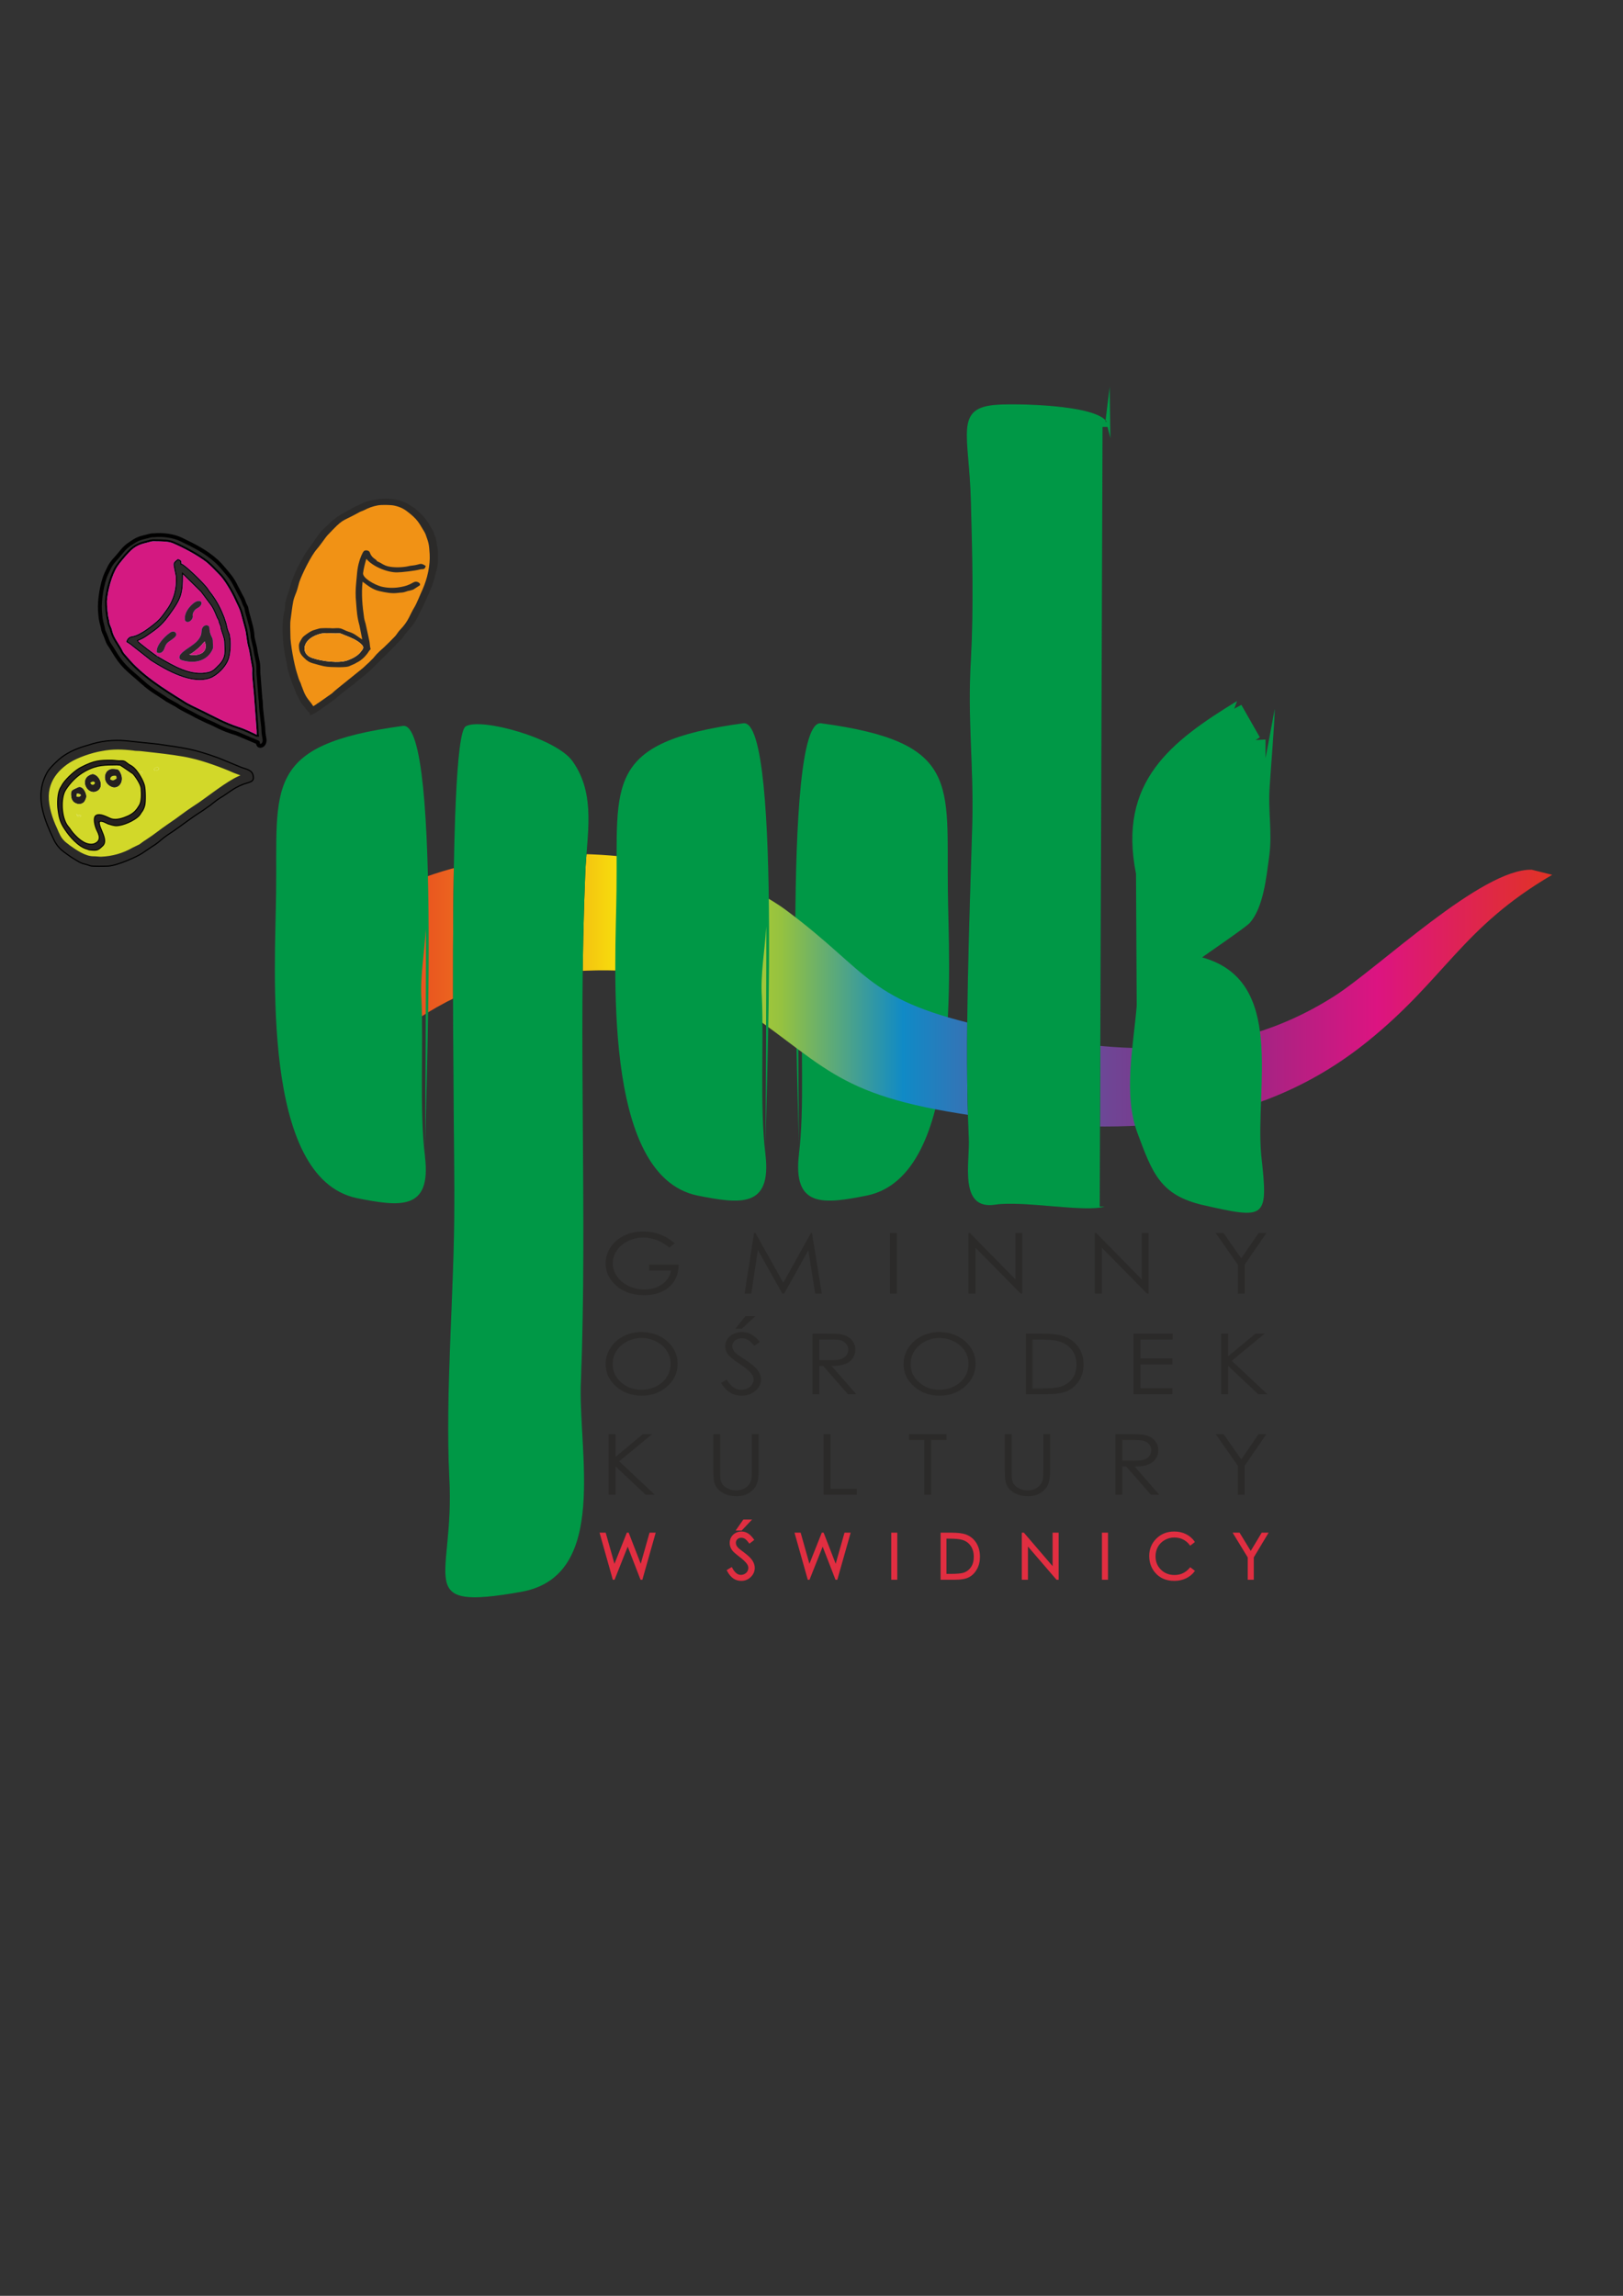 <?xml version="1.0" encoding="UTF-8"?>
<!DOCTYPE svg PUBLIC "-//W3C//DTD SVG 1.1//EN" "http://www.w3.org/Graphics/SVG/1.1/DTD/svg11.dtd">
<!-- Creator: CorelDRAW SE -->
<svg xmlns="http://www.w3.org/2000/svg" xml:space="preserve" width="210mm" height="297mm" version="1.1" style="shape-rendering:geometricPrecision; text-rendering:geometricPrecision; image-rendering:optimizeQuality; fill-rule:evenodd; clip-rule:evenodd"
viewBox="0 0 21000 29700"
 xmlns:xlink="http://www.w3.org/1999/xlink">
 <rect x="0" y="0" width="21000" height="29700" fill="#333333" stroke="none"/>
 <defs>
  <style type="text/css">
   <![CDATA[
    .str4 {stroke:#2B2A29;stroke-width:50;stroke-miterlimit:22.926}
    .str0 {stroke:black;stroke-width:50;stroke-miterlimit:22.926}
    .str1 {stroke:black;stroke-width:25;stroke-miterlimit:22.926}
    .str3 {stroke:#2B2A29;stroke-width:20;stroke-miterlimit:22.926}
    .str5 {stroke:#2B2A29;stroke-width:20;stroke-miterlimit:22.926}
    .str2 {stroke:#E12E41;stroke-width:20;stroke-miterlimit:22.926}
    .fil2 {fill:none}
    .fil11 {fill:#2B2A29}
    .fil13 {fill:#2B2A29}
    .fil6 {fill:#2B2A29}
    .fil16 {fill:#F19215}
    .fil10 {fill:#D2D829}
    .fil5 {fill:#D2D829}
    .fil14 {fill:#00A0E3}
    .fil7 {fill:#009846}
    .fil0 {fill:#009846}
    .fil4 {fill:#25201F}
    .fil15 {fill:#D41981}
    .fil12 {fill:#FEFEFE}
    .fil3 {fill:white}
    .fil8 {fill:#2B2A29;fill-rule:nonzero}
    .fil9 {fill:#E12E41;fill-rule:nonzero}
    .fil1 {fill:url(#id0)}
   ]]>
  </style>
  <linearGradient id="id0" gradientUnits="userSpaceOnUse" x1="3994.57" y1="12809.57" x2="20083.83" y2="12809.57">
   <stop offset="0" style="stop-opacity:1; stop-color:#E31E24"/>
   <stop offset="0.129" style="stop-opacity:1; stop-color:#EC6B1E"/>
   <stop offset="0.259" style="stop-opacity:1; stop-color:#F8E80B"/>
   <stop offset="0.38" style="stop-opacity:1; stop-color:#95C240"/>
   <stop offset="0.478" style="stop-opacity:1; stop-color:#108AC6"/>
   <stop offset="0.58" style="stop-opacity:1; stop-color:#595DA5"/>
   <stop offset="0.71" style="stop-opacity:1; stop-color:#852D84"/>
   <stop offset="0.859" style="stop-opacity:1; stop-color:#DC1481"/>
   <stop offset="1" style="stop-opacity:1; stop-color:#E13324"/>
  </linearGradient>
 </defs>
 <g id="Warstwa_x0020_1">
  <path class="fil0" d="M10383.71 12892.62c18.42,-290.26 -36.83,-587.1 -55.25,-883.96 -9.21,-336.42 9.21,3265.32 9.21,2922.3 9.21,-329.83 -230.22,-5640.09 285.46,-5574.13 1814.13,244.07 1622.86,783.32 1641.28,2162.01 9.21,963.1 200.48,3682.58 -1042.7,3946.45 -561.74,112.14 -966.93,164.92 -884.04,-534.33 73.67,-606.88 18.42,-1385.29 46.04,-2038.34z"/>
  <g id="_762892144">
   <path class="fil1" d="M3994.57 12127.41c455.39,-109.26 935.14,-797.73 2505.12,-1024.47 1095.18,-158.17 2764.5,-5.43 3678.43,676.54 1100.77,821.41 1028.52,1166.89 2621.95,1514.66 1568.71,342.4 3060.25,489.04 4466.71,-408.6 576.91,-368.22 1903.34,-1650.06 2551.66,-1634.32l265.39 65.98c-1168.01,683.53 -1381.02,1340.46 -2383.57,2151.31 -1507.12,1218.91 -3265.33,1231.99 -5102.95,964.55 -1867.37,-271.77 -1893.36,-667.21 -3206.09,-1530.19 -835.64,-549.34 -2759.05,-391.86 -3607.82,55.51 -760.57,400.88 -525.22,492.2 -1542.08,842.04l-246.75 -1673.01z"/>
  </g>
  <path class="fil2" d="M4117.95 12963.91c762.8,-112.55 1245.26,-1472.31 4414.41,-1080.08 2313.01,286.28 1239.68,2154.02 6539.76,2154.02 2658.67,0 3712.01,-2720.65 5011.71,-2720.65"/>
  <path class="fil3" d="M1291.89 10633.65c-13.57,71.34 127.15,233.5 40.47,313.57 -57.52,54.58 -71.23,65.23 -161.95,55.1 -38.17,-2.87 -26.21,-9.33 -54.17,-14.48 -109.13,-32.58 -224.72,-166.19 -282.25,-255.83 -55.91,-82.41 -74.73,-142.73 -88.72,-253.47 -12.63,-80.68 -8.34,-229.65 35.74,-296.41 9.54,-17.31 15.59,-26.25 25.13,-43.56 45.83,-70.95 167.72,-185.44 247.96,-222.32 158.85,-80.98 229.41,-89.13 393.25,-87.73 43.28,1.73 88.17,10.69 122.17,6.9 53.49,-0.55 60.88,20.58 98.78,46.28 37.1,22.08 51.48,26.47 86.7,64.15 39.38,44.35 101.07,140.65 119.76,212.39 14.65,53.66 16.14,216.52 4.58,260.85 -9.81,40.14 -24.59,70.01 -47.84,97.96 -11.29,21.5 -19.89,31.01 -32.79,45.27 -59.27,58.77 -200.12,124.35 -293.53,126.21 -34.81,0.18 -81.31,-16.01 -110.07,-24.78 -23.66,-9.9 -76.75,-43.6 -103.22,-30.1zm1849.31 -602.35l-114.11 -42.86c-152,-68.56 -393.8,-155.04 -548.76,-188.78 -119.35,-30.3 -339.77,-57.04 -463.55,-71.17l-192.46 -21.58c-33.06,-4.01 -67.07,-0.22 -100.94,-7.84 -134.8,-15.47 -262.08,-21.23 -408.44,7.62 -129.29,21.26 -313.41,85.11 -414.35,149.37 -56.44,35.37 -103.61,76.26 -140.57,114.86 -84.27,90.91 -133.05,196.68 -137.07,322.82 -3.36,141.17 48.26,300.45 108.75,427.38 28.09,65.84 47.85,118.36 99.06,167.66 20.97,21.89 42.07,32.36 65.59,53.68 85.88,60.54 207.12,147.35 319.21,145.12 34.8,-0.18 60.21,5.54 95.02,5.37 146.09,-6.03 284.92,-44.59 413.14,-118.74 29.03,-14.07 58.06,-28.14 87.09,-42.2 32.52,-22.44 47.97,-37.27 78.75,-55.53 133.46,-86.7 170.41,-125.31 303.06,-215.62 105.23,-69.03 200.39,-147.18 305.62,-216.2 56.44,-35.37 102.68,-68.45 155.76,-106.86 131.84,-93.94 358.03,-269.65 489.2,-306.5z"/>
  <path class="fil4 str0" d="M3141.2 10031.3c-131.17,36.85 -357.36,212.56 -489.2,306.5 -53.08,38.41 -99.32,71.49 -155.76,106.86 -105.23,69.02 -200.39,147.17 -305.62,216.2 -132.65,90.31 -169.6,128.92 -303.06,215.62 -30.78,18.26 -46.23,33.09 -78.75,55.53 -29.03,14.06 -58.06,28.13 -87.09,42.2 -128.22,74.15 -267.05,112.71 -413.14,118.74 -34.81,0.17 -60.22,-5.55 -95.02,-5.37 -112.09,2.23 -233.33,-84.58 -319.21,-145.12 -23.52,-21.32 -44.62,-31.79 -65.59,-53.68 -51.21,-49.3 -70.97,-101.82 -99.06,-167.66 -60.49,-126.93 -112.11,-286.21 -108.75,-427.38 4.02,-126.14 52.8,-231.91 137.07,-322.82 36.96,-38.6 84.13,-79.49 140.57,-114.86 100.94,-64.26 285.06,-128.11 414.35,-149.37 146.36,-28.85 273.64,-23.09 408.44,-7.62 33.87,7.62 67.88,3.83 100.94,7.84l192.46 21.58c123.78,14.13 344.2,40.87 463.55,71.17 154.96,33.74 396.76,120.22 548.76,188.78l114.11 42.86zm-2000.02 -373.58c-40.05,12.73 -80.91,21.85 -117.6,37.63 -98.92,37.25 -194.61,88.96 -271.89,163.13 -44.61,40.31 -101.33,98.51 -126.46,142.07 -17.33,30.43 -24.32,47.17 -40.05,84.84 -97.29,260.81 9.98,525.32 125.17,765.29 57.13,123.88 134.81,159.69 221.5,223.84 9.28,5.52 15.19,8 21.91,14.09 36.29,18.47 60.62,43.41 124.86,67.03 14.38,4.38 33.87,7.62 48.25,12 16.94,3.82 32.12,11.81 46.5,16.2 31.32,8.19 180.77,5.21 223.24,3.32 66.26,-3.39 172.84,-42.35 236.81,-68.01 215.84,-89.9 194.74,-100.37 370.94,-211.79 48.78,-33.66 87.49,-76.45 157.64,-122.47 100.93,-64.26 233.71,-166 338.14,-238.63 55.64,-38.98 112.89,-70.73 167.73,-113.33 28.22,-17.68 58.19,-39.55 80.5,-59.71 29.97,-21.86 52.28,-42.02 83.05,-60.27 141.93,-84.8 196.22,-153.84 377.66,-205.71 52.82,-15.58 60.61,-28.7 45.96,-82.36 -15.46,-57.28 -105.37,-63.78 -165.32,-92.16l-268.67 -110.85c-329.69,-120 -444.2,-128.61 -782.35,-178.41l-417.18 -43.56c-158.59,-13.96 -320.95,3.29 -480.34,57.82z"/>
  <g>
   <path class="fil3" d="M982.22 10471.22c0,0 0,0 0,0l0 0zm17.73 -281.01c57.25,-31.75 98.11,31.24 112.76,84.9 10.62,35.59 -1.47,53.47 -11.95,78.58 -19.22,46.03 -76.21,54.95 -105.77,42.57 -37.23,-10.67 -64.92,-38.65 -72.05,-82.6 -13.31,-95.71 9.54,-89.42 77.01,-123.45zm402.52 -226.43c29.97,-21.87 63.03,-17.86 96.09,-13.85 34.81,-0.18 48.12,23.42 63.04,54.25 52.15,113.61 -31.31,208.14 -113.29,177.09 -117.47,-45.91 -107.4,-180.99 -45.84,-217.49zm-235.87 60.21c22.17,-8.74 31.58,-14.64 55.23,-4.73 79.44,31.61 127.83,176.43 24.61,218.43 -117.73,49.04 -221.5,-151.73 -79.84,-213.7zm653.32 176.84c-3.63,-52.32 -71.24,-151.1 -103.09,-185.74l-117.07 -80.15c-55.64,-33.13 -33.6,-30.45 -63.3,-31.42 -8.47,-1.9 -16.13,-0.2 -24.6,-2.1 -149.45,2.98 -247.83,-5.43 -403.33,78.6 -105.09,57.6 -188.42,140.71 -252.39,238.48 -70.02,106.7 -55.22,365.28 29.32,467.87 20.97,21.89 39.25,55.76 61.03,81.26 57.79,66.81 146.77,153.23 241.92,147.18 39.92,-1.31 76.74,-28.51 84.67,-53.05 13.98,-33.48 -3.36,-75.15 -22.45,-112.64 -28.22,-54.43 -61.56,-179.83 -8.61,-206.82 59.81,-32.32 156.71,29.56 197.3,43.27 66.8,23.05 153.76,-7.73 219.48,-37.58 72.57,-35.16 106.17,-76.82 139.09,-133.5 29.43,-48.32 27.14,-142.69 22.03,-213.66z"/>
  </g>
  <path class="fil4 str1" d="M1819.92 10200.83c5.11,70.97 7.4,165.34 -22.03,213.66 -32.92,56.68 -66.52,98.34 -139.09,133.5 -65.72,29.85 -152.68,60.63 -219.48,37.58 -40.59,-13.71 -137.49,-75.59 -197.3,-43.27 -52.95,26.99 -19.61,152.39 8.61,206.82 19.09,37.49 36.43,79.16 22.45,112.64 -7.93,24.54 -44.75,51.74 -84.67,53.05 -95.15,6.05 -184.13,-80.37 -241.92,-147.18 -21.78,-25.5 -40.06,-59.37 -61.03,-81.26 -84.54,-102.59 -99.34,-361.17 -29.32,-467.87 63.97,-97.77 147.3,-180.88 252.39,-238.48 155.5,-84.03 253.88,-75.62 403.33,-78.6 8.47,1.9 16.13,0.2 24.6,2.1 29.7,0.97 7.66,-1.71 63.3,31.42l117.07 80.15c31.85,34.64 99.46,133.42 103.09,185.74zm-528.03 432.82c26.47,-13.5 79.56,20.2 103.22,30.1 28.76,8.77 75.26,24.96 110.07,24.78 93.41,-1.86 234.26,-67.44 293.53,-126.21 12.9,-14.26 21.5,-23.77 32.79,-45.27 23.25,-27.95 38.03,-57.82 47.84,-97.96 11.56,-44.33 10.07,-207.19 -4.58,-260.85 -18.69,-71.74 -80.38,-168.04 -119.76,-212.39 -35.22,-37.68 -49.6,-42.07 -86.7,-64.15 -37.9,-25.7 -45.29,-46.83 -98.78,-46.28 -34,3.79 -78.89,-5.17 -122.17,-6.9 -163.84,-1.4 -234.4,6.75 -393.25,87.73 -80.24,36.88 -202.13,151.37 -247.96,222.32 -9.54,17.31 -15.59,26.25 -25.13,43.56 -44.08,66.76 -48.37,215.73 -35.74,296.41 13.99,110.74 32.81,171.06 88.72,253.47 57.53,89.64 173.12,223.25 282.25,255.83 27.96,5.15 16,11.61 54.17,14.48 90.72,10.13 104.43,-0.52 161.95,-55.1 86.68,-80.07 -54.04,-242.23 -40.47,-313.57z"/>
  <path class="fil4" d="M1426.53 10083.65c-3.63,-52.32 58.33,-50.96 75.26,-47.15 5.78,13.89 7.39,21.12 5.51,36.72 -40.18,24.15 -44.48,28.9 -80.77,10.43zm-24.06 -119.87c-61.56,36.5 -71.63,171.58 45.84,217.49 81.98,31.05 165.44,-63.48 113.29,-177.09 -14.92,-30.83 -28.23,-54.43 -63.04,-54.25 -33.06,-4.01 -66.12,-8.02 -96.09,13.85z"/>
  <path class="fil4" d="M1167.95 10126.16c21.36,-12.36 39.37,-27.76 61.15,-2.25 -5.51,35.38 -47.18,40.88 -61.15,2.25zm-1.35 -102.17c-141.66,61.97 -37.89,262.74 79.84,213.7 103.22,-42 54.83,-186.82 -24.61,-218.43 -23.65,-9.91 -33.06,-4.01 -55.23,4.73z"/>
  <path class="fil4" d="M995.65 10267.07c16.13,0.2 19.49,3.25 30.51,4.58 17.74,7.43 10.21,-2.28 20.16,18.28 -18.95,23.2 -38.44,19.96 -56.18,12.53 -0.67,-15.03 0.27,-22.83 5.51,-35.39zm4.3 -76.86c-67.47,34.03 -90.32,27.74 -77.01,123.45 7.13,43.95 34.82,71.93 72.05,82.6 29.56,12.38 86.55,3.46 105.77,-42.57 10.48,-25.11 22.57,-42.99 11.95,-78.58 -14.65,-53.66 -55.51,-116.65 -112.76,-84.9z"/>
  <path class="fil5" d="M1993.64 9962.27c26.71,13.6 29.88,10.1 59.45,-7.67 1.39,-11.48 0.2,-16.81 -4.05,-27.03 -12.47,-2.81 -58.07,-3.81 -55.4,34.7z"/>
  <path class="fil3" d="M1803.32 9993.56c10.29,28.43 40.95,24.39 45.01,-1.66 -16.03,-18.77 -29.28,-7.43 -45.01,1.66z"/>
  <path class="fil3" d="M990.14 10302.46c17.74,7.43 37.23,10.67 56.18,-12.53 -9.95,-20.56 -2.42,-10.85 -20.16,-18.28 -11.02,-1.33 -14.38,-4.38 -30.51,-4.58 -5.24,12.56 -6.18,20.36 -5.51,35.39z"/>
  <path class="fil3" d="M1049.96 10558.58c-8.2,-24.74 -13.44,-12.18 -42.33,-9.53 -4.17,-6.66 -13.44,-12.18 -18.42,-22.46 5.52,36.72 27.42,50.81 60.75,31.99z"/>
  <path class="fil0" d="M9857.6 12892.63c-18.42,-290.25 36.83,-587.09 55.25,-883.95 9.21,-336.42 -9.21,3265.32 -9.21,2922.3 -9.21,-329.83 230.22,-5640.1 -285.46,-5574.14 -1814.13,244.08 -1622.86,783.33 -1641.28,2162.02 -9.21,963.1 -200.48,3682.58 1042.7,3946.45 561.74,112.13 966.93,164.91 884.04,-534.33 -73.67,-606.88 -18.42,-1385.29 -46.04,-2038.35z"/>
  <path class="fil6" d="M6025.45 9397.07c-248.64,145.13 -138.13,5475.19 -147.34,6187.63 0,1128.02 -119.71,2427.55 -64.46,3535.78 73.67,1312.73 -497.27,1728.31 939.29,1471.04 1141.88,-211.09 718.28,-1840.45 764.32,-2737.59 82.88,-2143.9 -36.83,-4380.15 55.26,-6550.44 18.41,-494.74 147.34,-1022.47 -165.76,-1457.85 -211.8,-296.84 -1187.93,-567.31 -1381.31,-448.57z"/>
  <path class="fil7" d="M5453.03 12926.5c-18.42,-290.25 36.84,-587.09 55.26,-883.95 9.21,-336.42 -9.21,3265.32 -9.21,2922.3 -9.21,-329.83 230.22,-5640.1 -285.47,-5574.14 -1814.12,244.08 -1622.86,783.33 -1641.28,2162.02 -9.21,963.1 -200.47,3682.58 1042.71,3946.45 561.73,112.13 966.92,164.91 884.04,-534.33 -73.68,-606.88 -18.42,-1385.29 -46.05,-2038.35z"/>
  <path class="fil0" d="M6025.45 9397.07c-248.63,145.13 -138.13,5475.19 -147.34,6187.63 0,1128.02 -119.71,2427.55 -64.46,3535.78 73.67,1312.72 -497.27,1728.32 939.29,1471.05 1141.89,-211.09 718.28,-1840.46 764.33,-2737.6 82.87,-2143.89 -36.84,-4380.15 55.25,-6550.43 18.41,-494.75 147.34,-1022.48 -165.77,-1457.85 -211.79,-296.86 -1187.92,-567.32 -1381.3,-448.58z"/>
  <path class="fil6" d="M14367.35 5668.33l-9.2 -665.37 -55.26 448.93 18.42 8.01c-128.92,-224.46 -1160.3,-240.49 -1408.93,-224.46 -580.15,32.07 -368.35,384.79 -349.93,1266.6 18.41,673.39 36.83,1354.79 0,2028.17 -46.05,777.6 36.83,1378.83 18.41,2108.33 -36.83,1250.57 -101.29,2853.87 -46.04,4080.39 18.42,304.62 -138.13,937.92 340.72,865.78 359.14,-56.12 1169.51,104.21 1418.15,24.04l-64.47 0 36.84 -10084.71 64.46 0 36.83 144.29z"/>
  <path class="fil0" d="M16374.86 9566.9l-128.93 7.12 55.26 -35.59 -239.43 -420 -92.09 49.83 36.84 -99.66c-847.2,519.66 -1547.07,1039.32 -1307.64,2235.25 0,7.12 9.21,1623.06 9.21,1708.48 -46.05,541.02 -174.97,1146.1 9.21,1644.41 193.38,519.66 294.68,804.41 847.2,932.54 819.58,185.09 847.2,185.09 755.11,-640.68 -82.87,-889.83 322.31,-2263.73 -764.32,-2562.71 0,-7.12 570.94,-391.53 616.98,-448.48 174.97,-199.32 211.81,-583.73 248.64,-847.12 46.04,-334.57 -18.42,-583.73 9.21,-939.66 18.42,-291.86 55.25,-697.63 64.46,-982.37l-119.71 640.68 0 -242.04z"/>
  <path class="fil0" d="M14304.7 5437.27c6.57,7.3 12.14,14.84 16.61,22.63l-18.41 -8.01 1.8 -14.62zm-1723.84 5201.27c-36.83,1250.57 -101.3,2853.87 -46.04,4080.39 18.42,304.62 -138.13,937.92 340.72,865.77 359.14,-56.12 1169.51,104.22 1418.15,24.05l-64.47 0 36.84 -10084.71 64.46 0 36.84 144.3 -9.21 -665.38 -53.45 434.31c-182.97,-202.9 -1152.31,-217.31 -1392.32,-201.83 -580.16,32.07 -368.35,384.79 -349.93,1266.6 18.41,673.38 36.83,1354.78 0,2028.17 -46.05,777.6 36.83,1378.83 18.41,2108.33z"/>
  <path class="fil8" d="M8729.61 16082.88l-68.59 57.49c-49.5,-42.94 -103.71,-75.51 -162.65,-97.7 -58.94,-22.2 -116.44,-33.3 -172.5,-33.3 -69.62,0 -135.95,15.1 -198.8,45.3 -63.04,30.21 -111.91,71.14 -146.42,122.99 -34.71,51.67 -51.96,106.26 -51.96,163.93 0,58.95 17.87,114.98 53.61,168.29 35.72,53.13 85.22,94.79 148.27,125.17 63.25,30.39 132.25,45.67 207.41,45.67 91.18,0 168.4,-22.74 231.44,-68.05 63.05,-45.3 100.43,-104.25 112.13,-176.47l-282.17 0 0 -76.42 381.98 0c-0.82,120.99 -41.49,217.24 -121.99,288.37 -80.7,71.14 -188.31,106.8 -323.44,106.8 -163.88,0 -293.67,-49.31 -389.37,-148.1 -73.51,-76.05 -110.28,-163.92 -110.28,-263.81 0,-74.04 21.15,-143.18 63.26,-207.22 42.3,-63.86 100.21,-113.89 173.74,-149.92 73.71,-36.02 156.89,-54.03 249.71,-54.03 75.16,0 146.02,12.01 212.34,35.84 66.34,24.01 131.23,62.22 194.28,115.17zm904.44 652.42l122.61 -783.78 18.27 0 360 642.96 357.75 -642.96 13.34 0 127.32 783.78 -85.63 0 -88.72 -561.09 -313.38 561.09 -23.2 0 -316.47 -565.46 -84.81 565.46 -87.08 0zm1881.56 -783.78l88.72 0 0 783.78 -88.72 0 0 -783.78zm1015.35 783.78l0 -783.78 19.1 0 588.37 599.48 0 -599.48 88.72 0 0 783.78 -20.13 0 -584.88 -594.21 0 594.21 -91.18 0zm1634.71 0l0 -783.78 19.1 0 588.37 599.48 0 -599.48 88.72 0 0 783.78 -20.13 0 -584.88 -594.21 0 594.21 -91.18 0zm1564.48 -783.78l101.24 0 228.78 327.3 224.87 -327.3 100.63 0 -280.94 408.99 0 374.79 -88.71 0 0 -374.79 -285.87 -408.99zm-7433.85 1280.83c133.89,0 246.02,39.66 336.17,118.8 90.16,79.14 135.34,176.66 135.34,292.37 0,114.81 -44.98,212.14 -134.93,292.01 -90.15,79.87 -199.81,119.9 -329.39,119.9 -131.03,0 -241.72,-39.84 -331.87,-119.35 -90.15,-79.51 -135.34,-175.75 -135.34,-288.73 0,-75.33 20.53,-145.01 61.61,-209.41 41.07,-64.23 97.14,-114.62 168.2,-151.01 70.85,-36.39 147.65,-54.58 230.21,-54.58zm3.9 76.41c-65.31,0 -127.33,15.1 -186.06,45.3 -58.53,30.2 -104.32,70.78 -137.38,121.9 -32.86,51.31 -49.3,108.25 -49.3,171.2 0,92.97 36.35,171.57 109.26,235.61 72.9,64.22 160.8,96.25 263.48,96.25 68.79,0 132.25,-14.74 190.57,-44.21 58.53,-29.48 104.12,-69.87 136.77,-120.99 32.66,-51.13 49.09,-107.89 49.09,-170.48 0,-62.22 -16.43,-118.44 -49.09,-168.65 -32.65,-50.22 -78.85,-90.43 -138.2,-120.63 -59.35,-30.2 -122.4,-45.3 -189.14,-45.3zm1028.21 580.38l75.16 -40.03c52.99,86.6 114.19,129.91 183.59,129.91 29.78,0 57.72,-6.19 83.79,-18.38 26.09,-12.19 46.01,-28.75 59.56,-49.3 13.75,-20.56 20.54,-42.4 20.54,-65.5 0,-26.2 -10.07,-51.85 -30.2,-77.14 -27.72,-34.75 -78.24,-76.78 -151.96,-125.72 -73.93,-49.49 -119.93,-85.15 -138,-107.16 -31.43,-36.94 -47.04,-76.96 -47.04,-119.9 0,-34.02 9.25,-65.13 27.74,-93.15 18.47,-28.02 44.56,-50.03 78.23,-66.22 33.68,-16.2 70.03,-24.2 109.47,-24.2 41.89,0 81.11,9.09 117.46,27.47 36.35,18.19 74.96,51.85 115.61,100.79l-72.28 48.58c-33.47,-39.12 -62.02,-64.95 -85.64,-77.32 -23.61,-12.56 -49.28,-18.74 -77,-18.74 -35.94,0 -65.31,9.64 -88.1,28.74 -22.8,19.29 -34.31,42.76 -34.31,70.96 0,16.92 4.11,33.48 12.13,49.49 8,16.01 22.79,33.29 44.14,52.21 11.5,9.83 49.92,36.02 114.81,78.23 76.8,50.22 129.58,94.79 158.13,133.73 28.54,39.11 42.91,78.41 42.91,117.89 0,56.77 -24.44,106.25 -73.11,148.1 -48.87,42.03 -108.22,62.95 -178.05,62.95 -53.8,0 -102.67,-12.74 -146.42,-38.21 -43.74,-25.47 -84.2,-68.22 -121.16,-128.08zm316.87 -863.11l129.18 0 -177.02 163.74 -82.97 0 130.81 -163.74zm867.01 225.97l176.61 0c98.37,0 165.11,3.64 200.03,10.73 52.78,10.55 95.49,33.3 128.35,68.41 33.06,34.93 49.49,78.05 49.49,129.17 0,42.58 -11.3,80.06 -34.1,112.26 -22.58,32.38 -55.02,56.76 -97.33,73.32 -42.1,16.56 -100.43,24.93 -174.77,25.29l318.52 364.6 -108.63 0 -318.53 -364.6 -50.93 0 0 364.6 -88.71 0 0 -783.78zm88.71 76.41l0 266.36 152.79 1.09c59.35,0 103.1,-4.92 131.43,-14.92 28.35,-10.01 50.53,-25.84 66.54,-47.67 15.82,-21.83 23.83,-46.21 23.83,-73.32 0,-26.2 -8.01,-50.21 -24.23,-71.68 -16.02,-21.47 -37.17,-36.75 -63.46,-46.03 -26.09,-9.28 -69.62,-13.83 -130.41,-13.83l-156.49 0zm1550.25 -96.06c133.89,0 246.02,39.66 336.18,118.8 90.15,79.14 135.33,176.66 135.33,292.37 0,114.81 -44.98,212.14 -134.93,292.01 -90.15,79.87 -199.81,119.9 -329.39,119.9 -131.03,0 -241.71,-39.84 -331.87,-119.35 -90.15,-79.51 -135.33,-175.75 -135.33,-288.73 0,-75.33 20.53,-145.01 61.6,-209.41 41.08,-64.23 97.14,-114.62 168.2,-151.01 70.85,-36.39 147.65,-54.58 230.21,-54.58zm3.9 76.41c-65.31,0 -127.33,15.1 -186.06,45.3 -58.53,30.2 -104.32,70.78 -137.38,121.9 -32.86,51.31 -49.29,108.25 -49.29,171.2 0,92.97 36.34,171.57 109.25,235.61 72.9,64.22 160.8,96.25 263.48,96.25 68.79,0 132.25,-14.74 190.57,-44.21 58.53,-29.48 104.12,-69.87 136.77,-120.99 32.66,-51.13 49.09,-107.89 49.09,-170.48 0,-62.22 -16.43,-118.44 -49.09,-168.65 -32.65,-50.22 -78.85,-90.43 -138.2,-120.63 -59.35,-30.2 -122.39,-45.3 -189.14,-45.3zm1119.39 727.02l0 -783.78 183.59 0c132.26,0 228.37,9.46 288.13,28.2 85.84,26.74 152.99,72.77 201.26,138.63 48.25,65.68 72.49,143.91 72.49,234.88 0,78.6 -19.1,147.55 -57.5,207.23 -38.2,59.67 -88.1,103.88 -149.1,132.27 -61.19,28.38 -147.03,42.57 -257.31,42.57l-281.56 0zm85.02 -74.23l102.07 0c121.99,0 206.39,-6.73 253.62,-20.2 66.33,-19.28 118.7,-53.67 156.69,-103.52 37.99,-50.03 56.89,-110.98 56.89,-183.03 0,-75.5 -20.54,-140.27 -61.81,-193.76 -41.08,-53.67 -98.58,-90.42 -172.09,-110.25 -55.26,-14.92 -146.22,-22.38 -272.94,-22.38l-62.43 0 0 633.14zm1307.3 -709.55l506.43 0 0 76.41 -417.71 0 0 245.61 414.01 0 0 76.42 -414.01 0 0 308.93 414.01 0 0 76.41 -502.73 0 0 -783.78zm1133.57 0l89.95 0 0 294.01 354.66 -294.01 119.11 0 -426.33 351.5 459.6 432.28 -118.08 0 -388.96 -366.06 0 366.06 -89.95 0 0 -783.78zm-7925.95 1300.48l89.95 0 0 294.01 354.66 -294.01 119.11 0 -426.33 351.5 459.6 432.28 -118.08 0 -388.96 -366.06 0 366.06 -89.95 0 0 -783.78zm1355.25 0l88.71 0 0 473.4c0,56.03 1.23,91.15 3.7,104.97 4.32,30.93 14.58,56.77 30.6,77.51 16.02,20.74 40.66,38.21 73.93,52.21 33.27,14.01 66.74,21.11 100.63,21.11 29.16,0 57.29,-5.46 84.2,-16.56 26.7,-10.91 49.28,-26.2 67.35,-45.85 18.07,-19.46 31.22,-43.11 39.65,-70.77 5.94,-20.01 9.03,-60.77 9.03,-122.62l0 -473.4 88.72 0 0 473.03c0,70.05 -7.82,126.63 -23.21,169.75 -15.41,43.12 -46.42,80.78 -92.63,112.62 -46.4,32.02 -102.47,48.03 -168.39,48.03 -71.47,0 -132.66,-15.1 -183.59,-45.3 -51.14,-30.2 -85.23,-70.05 -102.48,-119.9 -10.88,-30.56 -16.22,-85.51 -16.22,-165.2l0 -473.03zm1426.71 0l88.72 0 0 707.37 341.31 0 0 76.41 -430.03 0 0 -783.78zm1105.12 76.41l0 -76.41 484.23 0 0 76.41 -197.15 0 0 707.37 -89.93 0 0 -707.37 -197.15 0zm1239.42 -76.41l88.71 0 0 473.4c0,56.03 1.23,91.15 3.7,104.97 4.31,30.93 14.57,56.77 30.6,77.51 16.02,20.74 40.66,38.21 73.92,52.21 33.28,14.01 66.74,21.11 100.63,21.11 29.17,0 57.3,-5.46 84.2,-16.56 26.7,-10.91 49.29,-26.2 67.36,-45.85 18.07,-19.46 31.22,-43.11 39.64,-70.77 5.95,-20.01 9.03,-60.77 9.03,-122.62l0 -473.4 88.72 0 0 473.03c0,70.05 -7.81,126.63 -23.21,169.75 -15.4,43.12 -46.41,80.78 -92.62,112.62 -46.41,32.02 -102.47,48.03 -168.39,48.03 -71.47,0 -132.66,-15.1 -183.59,-45.3 -51.15,-30.2 -85.24,-70.05 -102.48,-119.9 -10.88,-30.56 -16.22,-85.51 -16.22,-165.2l0 -473.03zm1431.63 0l176.61 0c98.37,0 165.11,3.64 200.03,10.73 52.78,10.55 95.49,33.3 128.35,68.41 33.06,34.93 49.49,78.05 49.49,129.17 0,42.58 -11.3,80.06 -34.1,112.26 -22.58,32.38 -55.02,56.76 -97.33,73.32 -42.1,16.56 -100.43,24.93 -174.77,25.29l318.52 364.6 -108.63 0 -318.53 -364.6 -50.93 0 0 364.6 -88.71 0 0 -783.78zm88.71 76.41l0 266.36 152.79 1.09c59.35,0 103.1,-4.92 131.43,-14.92 28.35,-10.01 50.53,-25.84 66.54,-47.67 15.82,-21.83 23.83,-46.21 23.83,-73.32 0,-26.2 -8.01,-50.21 -24.23,-71.68 -16.02,-21.47 -37.17,-36.75 -63.46,-46.03 -26.09,-9.28 -69.62,-13.83 -130.41,-13.83l-156.49 0zm1208.82 -76.41l101.24 0 228.78 327.3 224.87 -327.3 100.63 0 -280.94 408.99 0 374.79 -88.71 0 0 -374.79 -285.87 -408.99z"/>
  <path class="fil9 str2" d="M7770.63 19837.43l58.77 0 119.56 424.08 168.5 -424.08 10.12 0 164.32 424.08 120.23 -424.08 58.91 0 -167.02 588.95 -9.43 0 -172.54 -445.41 -176.99 445.41 -8.36 0 -166.07 -588.95zm1644.54 478.76l49.34 -30.08c34.78,65.08 74.95,97.62 120.51,97.62 19.54,0 37.88,-4.65 55,-13.81 17.12,-9.16 30.19,-21.6 39.08,-37.05 9.04,-15.45 13.49,-31.85 13.49,-49.22 0,-19.68 -6.6,-38.96 -19.82,-57.96 -18.2,-26.11 -51.36,-57.7 -99.75,-94.47 -48.52,-37.19 -78.72,-63.98 -90.58,-80.52 -20.62,-27.76 -30.87,-57.83 -30.87,-90.1 0,-25.56 6.07,-48.94 18.2,-69.99 12.13,-21.06 29.25,-37.6 51.36,-49.77 22.1,-12.16 45.96,-18.18 71.85,-18.18 27.5,0 53.24,6.84 77.1,20.64 23.85,13.68 49.2,38.97 75.88,75.74l-47.44 36.51c-21.97,-29.4 -40.71,-48.81 -56.21,-58.11 -15.5,-9.43 -32.36,-14.08 -50.55,-14.08 -23.59,0 -42.87,7.25 -57.83,21.6 -14.96,14.49 -22.51,32.13 -22.51,53.32 0,12.71 2.7,25.15 7.95,37.18 5.26,12.04 14.97,25.02 28.98,39.24 7.55,7.38 32.76,27.07 75.36,58.79 50.41,37.73 85.05,71.22 103.79,100.48 18.74,29.39 28.18,58.92 28.18,88.59 0,42.65 -16.05,79.84 -47.99,111.28 -32.09,31.58 -71.04,47.3 -116.87,47.3 -35.32,0 -67.41,-9.56 -96.12,-28.7 -28.71,-19.14 -55.26,-51.27 -79.53,-96.25zm208 -648.56l84.78 0 -116.19 123.04 -54.46 0 85.87 -123.04zm670.08 169.8l58.77 0 119.56 424.08 168.5 -424.08 10.12 0 164.32 424.08 120.23 -424.08 58.91 0 -167.02 588.95 -9.43 0 -172.54 -445.41 -176.99 445.41 -8.36 0 -166.07 -588.95zm1248.5 0l58.23 0 0 588.95 -58.23 0 0 -588.95zm638.67 588.95l0 -588.95 120.51 0c86.82,0 149.91,7.11 189.13,21.19 56.35,20.09 100.42,54.68 132.1,104.17 31.67,49.35 47.59,108.14 47.59,176.5 0,59.05 -12.54,110.87 -37.75,155.71 -25.07,44.84 -57.82,78.06 -97.87,99.39 -40.17,21.33 -96.51,31.99 -168.89,31.99l-184.82 0zm55.81 -55.78l67 0c80.06,0 135.47,-5.06 166.48,-15.17 43.53,-14.49 77.91,-40.33 102.85,-77.79 24.93,-37.6 37.34,-83.4 37.34,-137.53 0,-56.74 -13.48,-105.41 -40.58,-145.6 -26.96,-40.33 -64.7,-67.95 -112.96,-82.85 -36.26,-11.21 -95.98,-16.81 -179.15,-16.81l-40.98 0 0 475.75zm994.68 55.78l0 -588.95 12.54 0 386.2 450.46 0 -450.46 58.24 0 0 588.95 -13.22 0 -383.91 -446.5 0 446.5 -59.85 0zm1037.15 -588.95l58.23 0 0 588.95 -58.23 0 0 -588.95zm1179.75 108.68l-45.83 35.68c-25.2,-33.35 -55.53,-58.65 -90.99,-75.87 -35.32,-17.23 -74.13,-25.84 -116.59,-25.84 -46.24,0 -89.11,11.35 -128.61,33.9 -39.49,22.56 -69.95,52.91 -91.65,90.92 -21.71,38 -32.62,80.93 -32.62,128.37 0,71.91 24.25,131.93 72.79,179.91 48.53,48.13 109.72,72.19 183.73,72.19 81.27,0 149.22,-32.27 203.94,-96.8l45.83 35.28c-28.98,37.32 -65.1,66.3 -108.37,86.67 -43.28,20.37 -91.67,30.62 -145.04,30.62 -101.64,0 -181.85,-34.31 -240.49,-102.94 -49.2,-57.83 -73.87,-127.82 -73.87,-209.71 0,-86.13 29.8,-158.73 89.37,-217.51 59.72,-58.93 134.4,-88.32 224.18,-88.32 54.18,0 103.12,10.8 146.79,32.4 43.68,21.74 79.53,52.09 107.43,91.05zm518.98 -108.68l66.46 0 150.16 245.94 147.6 -245.94 66.06 0 -184.41 307.32 0 281.63 -58.23 0 0 -281.63 -187.64 -307.32z"/>
  <path class="fil5" d="M2478.32 9799.66c-119.34,-30.3 -339.76,-57.04 -463.54,-71.16l-192.46 -21.59c-33.06,-4.01 -67.07,-0.21 -100.93,-7.85 -134.81,-15.46 -262.09,-21.23 -408.45,7.64 -129.29,21.25 -313.41,85.1 -414.35,149.37 -56.44,35.36 -103.62,76.24 -140.57,114.85 -84.27,90.91 -133.05,196.68 -137.07,322.82 -3.36,141.18 48.26,300.45 108.74,427.38 28.1,65.85 47.86,118.36 99.07,167.67 20.97,21.88 42.07,32.36 65.59,53.68 85.89,60.53 207.11,147.34 319.21,145.11 34.8,-0.18 60.2,5.54 95.02,5.36 146.09,-6.02 284.92,-44.58 413.14,-118.73 29.03,-14.07 58.06,-28.13 87.08,-42.21 32.52,-22.43 47.98,-37.26 78.76,-55.52 133.46,-86.7 170.41,-125.31 303.06,-215.63 105.24,-69.01 200.38,-147.18 305.62,-216.19 56.44,-35.37 102.68,-68.45 155.76,-106.87 131.84,-93.92 358.03,-269.64 489.2,-306.49l-114.1 -42.86c-152.01,-68.56 -393.81,-155.04 -548.78,-188.78zm-629.99 192.24c-4.06,26.04 -34.73,30.1 -45.01,1.66 15.73,-9.09 28.99,-20.43 45.01,-1.66zm204.77 -37.31c-29.58,17.78 -32.74,21.28 -59.45,7.69 -2.68,-38.52 42.92,-37.52 55.39,-34.71 4.25,10.23 5.44,15.55 4.06,27.02zm-178.34 203.65c14.66,53.66 16.14,216.53 4.57,260.85 -9.8,40.15 -24.58,70.01 -47.83,97.97 -11.29,21.49 -19.89,31 -32.79,45.27 -59.27,58.76 -200.12,124.34 -293.52,126.21 -34.82,0.16 -81.32,-16.03 -110.08,-24.78 -23.66,-9.91 -76.74,-43.61 -103.22,-30.11 -13.57,71.34 127.15,233.51 40.47,313.57 -57.52,54.57 -71.23,65.23 -161.95,55.11 -38.17,-2.88 -26.21,-9.34 -54.17,-14.49 -109.13,-32.58 -224.72,-166.2 -282.25,-255.84 -55.91,-82.4 -74.73,-142.73 -88.71,-253.46 -12.65,-80.68 -8.34,-229.65 35.73,-296.41 9.54,-17.32 15.59,-26.26 25.14,-43.56 45.82,-70.95 167.71,-185.44 247.94,-222.32 158.86,-80.98 229.43,-89.13 393.25,-87.73 43.28,1.73 88.17,10.69 122.18,6.9 53.49,-0.54 60.88,20.57 98.79,46.28 37.09,22.08 51.47,26.46 86.68,64.16 39.39,44.34 101.09,140.64 119.77,212.38z"/>
  <path class="fil10" d="M1819.93 10200.84c-3.64,-52.33 -71.25,-151.11 -103.09,-185.74l-117.08 -80.16c-55.63,-33.13 -33.6,-30.45 -63.3,-31.41 -8.47,-1.92 -16.12,-0.21 -24.6,-2.1 -149.45,2.97 -247.83,-5.44 -403.32,78.59 -105.1,57.6 -188.43,140.71 -252.4,238.47 -70.01,106.71 -55.22,365.29 29.33,467.88 20.96,21.89 39.24,55.76 61.02,81.26 57.79,66.81 146.77,153.23 241.93,147.18 39.9,-1.32 76.73,-28.51 84.67,-53.05 13.97,-33.47 -3.37,-75.15 -22.46,-112.65 -28.23,-54.42 -61.57,-179.81 -8.61,-206.81 59.81,-32.32 156.72,29.56 197.31,43.26 66.8,23.07 153.75,-7.72 219.47,-37.57 72.57,-35.17 106.17,-76.81 139.09,-133.5 29.44,-48.31 27.15,-142.69 22.04,-213.65zm-598.09 -181.59c79.43,31.62 127.82,176.44 24.6,218.44 -117.73,49.03 -221.5,-151.73 -79.84,-213.7 22.18,-8.75 31.58,-14.63 55.24,-4.74zm226.47 162.02c-117.48,-45.91 -107.4,-180.99 -45.85,-217.49 29.98,-21.87 63.04,-17.86 96.1,-13.85 34.81,-0.18 48.11,23.43 63.04,54.25 52.15,113.62 -31.31,208.14 -113.29,177.09zm-347.55 172.41c-19.22,46.04 -76.2,54.97 -105.78,42.58 -37.22,-10.67 -64.91,-38.65 -72.04,-82.61 -13.3,-95.7 9.54,-89.41 77,-123.44 57.26,-31.75 98.12,31.25 112.78,84.9 10.61,35.59 -1.47,53.47 -11.96,78.57zm-93.13 195.37c28.89,-2.66 34.14,-15.2 42.33,9.53 -33.33,18.82 -55.23,4.74 -60.74,-32 4.97,10.28 14.24,15.81 18.41,22.47z"/>
  <path class="fil11 str3" d="M3141.2 10031.3c-131.17,36.85 -357.36,212.57 -489.2,306.49 -53.08,38.42 -99.32,71.5 -155.76,106.87 -105.24,69.01 -200.38,147.18 -305.62,216.19 -132.65,90.32 -169.6,128.93 -303.06,215.63 -30.78,18.26 -46.24,33.09 -78.76,55.52 -29.02,14.08 -58.05,28.14 -87.08,42.21 -128.22,74.15 -267.05,112.71 -413.14,118.73 -34.82,0.18 -60.22,-5.54 -95.02,-5.36 -112.1,2.23 -233.32,-84.58 -319.21,-145.11 -23.52,-21.32 -44.62,-31.8 -65.59,-53.68 -51.21,-49.31 -70.97,-101.82 -99.07,-167.67 -60.48,-126.93 -112.1,-286.2 -108.74,-427.38 4.02,-126.14 52.8,-231.91 137.07,-322.82 36.95,-38.61 84.13,-79.49 140.57,-114.85 100.94,-64.27 285.06,-128.12 414.35,-149.37 146.36,-28.87 273.64,-23.1 408.45,-7.64 33.86,7.64 67.87,3.84 100.93,7.85l192.46 21.59c123.78,14.12 344.2,40.86 463.54,71.16 154.97,33.74 396.77,120.22 548.78,188.78l114.1 42.86zm-2000.02 -373.58c-40.05,12.74 -80.91,21.85 -117.61,37.62 -98.91,37.26 -194.6,88.97 -271.88,163.14 -44.62,40.32 -101.33,98.51 -126.46,142.06 -17.34,30.45 -24.32,47.18 -40.04,84.85 -97.3,260.81 9.96,525.32 125.15,765.29 57.13,123.88 134.81,159.69 221.51,223.85 9.28,5.51 15.18,8 21.91,14.08 36.29,18.47 60.62,43.4 124.86,67.02 14.38,4.4 33.86,7.64 48.26,12.01 16.92,3.81 32.11,11.81 46.5,16.19 31.3,8.2 180.77,5.22 223.23,3.33 66.27,-3.39 172.84,-42.36 236.82,-68 215.83,-89.91 194.73,-100.39 370.93,-211.8 48.78,-33.66 87.49,-76.45 157.64,-122.47 100.93,-64.27 233.71,-165.99 338.14,-238.63 55.63,-38.99 112.9,-70.74 167.72,-113.33 28.22,-17.68 58.2,-39.55 80.51,-59.71 29.97,-21.86 52.29,-42.02 83.05,-60.27 141.92,-84.8 196.23,-153.84 377.66,-205.7 52.81,-15.59 60.61,-28.72 45.96,-82.37 -15.46,-57.28 -105.37,-63.78 -165.32,-92.16l-268.67 -110.85c-329.69,-120 -444.19,-128.61 -782.36,-178.41l-417.17 -43.57c-158.59,-13.95 -320.94,3.29 -480.34,57.83z"/>
  <path class="fil12" d="M3904.91 8261.4c18.63,-31.71 42.95,-41.98 62.85,-58.72 78.65,-55.26 89.88,-48.67 155.91,-70 24.33,-10.27 149.63,-7.14 182.82,-4.46 30.97,-0.55 70.31,-5.24 92.12,0.45 32.4,4.8 70.5,31.04 107.32,42.32 89.45,26.01 110.81,60.51 181.16,101.14l-35.68 -179.85c-30.74,-110.41 -34.26,-174.49 -43.67,-296.28 -9.22,-85.52 -7.86,-171.93 1.08,-260.34 10.52,-92.66 9.52,-172.71 39.79,-272.51 9.61,-35.05 38.79,-113.53 60.26,-134.52 14.53,-11.5 46.29,-14.18 69.38,6.48 7.43,7.59 13.77,36.5 25.63,50.57 8.07,15.07 31.15,35.72 47.6,46.66 43.31,30.59 8.7,22.56 47.74,37.07 38.25,16.63 59.76,41.53 122.19,57.5 75.22,18.31 186.3,13.73 252.97,-0.11 18.96,-5.02 37.13,-7.93 62.1,-10.72 102.86,-10.04 98.88,-45.32 172.08,6.04 -13.71,55.26 -36.8,34.6 -78.5,45.66 -60.67,16.07 -232.41,36.72 -290.56,36.83 -130.68,2.12 -319.72,-77.82 -399.74,-175.17 -15.14,49.9 -36.88,135.97 -42.22,187.1 -3.27,63.97 147.22,146.47 230.66,170.26 74.44,20.43 162.77,21.88 231.66,11.28 191.49,-27.8 181.96,-94.11 250.24,-66.31 14.23,7.7 30.67,18.64 22.79,39.86l-85.45 55.14c-66.82,23.44 -51.5,9.83 -99.37,28.24 -39.49,14.29 -54.51,8.71 -101.43,15.41 -75.68,10.49 -155.49,-4.69 -240.52,-24.23 -91.03,-21.78 -147.63,-71.79 -214.82,-120.91 -17.59,157.63 -1.99,317.94 19.13,463.41 3.34,27.79 13.47,55.7 20.6,82.5l36.62 168.12c5.55,31.04 13.47,55.71 16.02,85.63 10.83,127.16 29.73,30.37 -24.57,121.24 -7.73,11.61 -20.04,26.34 -31.57,38.96 -13.1,16.86 -43.74,44.09 -62.06,56.6 -24.48,19.87 -51.81,29.02 -74.71,44.65l-77.56 33.94c-42.5,13.17 -130.83,11.72 -181.39,9.82 -74.74,-1.23 -118.51,-3.02 -198.96,-25.69 -85.66,-27.01 -128.01,-23.44 -192.68,-88.53 -45.38,-43.43 -70.53,-76.92 -72.32,-154.84 -3.19,-37.4 18.44,-67.99 37.06,-99.69zm150.1 874.23c12.95,-7.25 27.48,-18.75 40.43,-26.01 10.74,-10.49 5.37,-5.24 18.32,-12.5l180.21 -126.14c21.47,-20.99 51.32,-46.11 75.8,-65.98l307.47 -247.83c28.27,-20.87 46.75,-42.98 72.01,-64.97 23.69,-17.75 49.11,-49.34 74.38,-71.33 23.05,-25.23 44.67,-55.82 69.94,-77.81 23.05,-25.23 45.95,-40.86 72.8,-67.1 52.11,-48.22 96.64,-94.44 146.53,-145.9 23.84,-27.35 37.88,-55.93 65.52,-84.29 110.53,-113.42 123.11,-193.24 181.98,-287.24 37.25,-63.41 73.52,-160.98 107.13,-232.98 64.21,-145.13 100.12,-315.26 91.8,-458.38 -7.83,-126.04 -12.11,-142.12 -47.58,-239.8 -4.27,-16.08 -14.56,-34.39 -20.41,-46.22 -58.22,-91.66 -73.26,-143.12 -180.62,-231.32 -67.82,-56.6 -117.15,-89.42 -208.97,-109.07 -47.41,-10.39 -166.71,-11.28 -210.63,-3.47 -69.67,12.72 -121.33,32.15 -180.72,63.18 -33.49,16.52 -34.13,9.04 -86.72,40.19 -218.61,119.11 -171.57,56.93 -391.2,289.13 -16.89,17.86 -92.66,129.72 -133.4,174.93 -70.73,79.93 -188.44,313.81 -227.23,427.35 -11.98,41.41 -20.96,83.95 -35.15,122.13 -14.99,40.3 -32.97,79.48 -41.95,122.02 -14.8,76.58 -22.8,153.27 -33.02,226.73 -11.65,68.1 -3.85,148.26 -4.12,213.34 -2.45,107.73 49.1,382.81 84.41,490.09 26.61,84.74 17.11,64.31 49.24,134.19 7.28,17.19 7.13,26.8 16.62,47.23 35.47,97.68 51.61,127.82 117.55,207.87 11.86,14.06 16.93,28.02 29.58,39.96z"/>
  <path class="fil12" d="M2301.9 7231.52c37.63,14.12 47.23,18.79 45.08,59.76 40.2,2.76 295.23,252.95 341.06,317.28 18.12,29.82 32.35,49.35 51.38,71.22 73.54,98.82 122.19,193.92 164.23,302.61l26.31 80.03c15.23,66.23 12.84,65.06 36.17,126.83 9.43,17.2 7.78,20.59 10.76,38.85 15.07,78.75 10.3,198.26 -10.03,276.58 -28.92,120.35 -161.64,240.58 -247.31,270.28 -244.13,87 -568.37,-100.27 -767.88,-226.81l-238.14 -187.36c-11.09,-13.79 -79.74,-55.62 -79.74,-55.62 5.12,-22.71 10.08,-32.9 23.15,-47.55 35.14,-41.7 58.8,-4.98 177.22,-77.55 56.72,-31.2 146.94,-100.7 199.03,-146.76 42.34,-38.2 80.04,-91.26 117.74,-144.32 95.83,-129.79 134.84,-283.04 123.89,-431.2 -5.22,-31.95 -31.95,-141.59 -28.49,-160.9 3.64,-31.84 36.05,-49.67 55.57,-65.37zm1020.46 2273.83c-2.98,-18.25 -0.42,-29.61 -1.74,-51.26l-26.04 -348.76c-4.24,-107.09 -31.91,-330.61 -31.85,-397.79 2.15,-40.97 2.47,-66.01 -5.14,-99.13 -16.73,-75.35 -27.42,-181.38 -45.96,-240.82 -19.28,-64 -24.26,-175.65 -43.55,-239.65l-50.65 -188.5c-21.52,-77.7 -47.58,-115.59 -75.71,-179.7 -42.2,-96.16 -140.57,-265.88 -213.7,-335.09 -50.05,-49.57 -96.04,-101.37 -154.94,-151.05 -118.7,-91.4 -295.29,-185.78 -437.72,-246.72 -59.22,-24.63 -151.77,-23.48 -213.71,-24.23 -46.65,-1.7 -55.5,-1.81 -97.51,11.35 -104.12,24.92 -171.93,42.32 -260.07,138.04 -35.89,37.14 -119.24,135.19 -145.53,177.01 -70.6,108.45 -127.21,316.15 -134.55,447.01 -1.56,58.05 9.56,193.69 27.35,248.57 3.72,22.82 2.07,26.21 7.45,45.64 12.41,35.45 27.39,59.54 32.61,91.49 22.1,94.78 97.46,177.68 135.02,258.98 14.07,32.06 39.55,52.86 61.72,80.46 190.1,231.18 475.05,407.72 723.28,562.18 64.6,44.06 164.6,88.54 236.56,123.58 170.31,82.91 299.67,158.5 483.95,218.81 79.32,26.01 156.08,63.38 230.43,99.58z"/>
  <path class="fil13 str4" d="M4055.01 9135.63c-12.65,-11.94 -17.72,-25.9 -29.58,-39.96 -65.94,-80.05 -82.08,-110.19 -117.55,-207.87 -9.49,-20.43 -9.34,-30.04 -16.62,-47.23 -32.13,-69.88 -22.63,-49.45 -49.24,-134.19 -35.31,-107.28 -86.86,-382.36 -84.41,-490.09 0.27,-65.08 -7.53,-145.24 4.12,-213.34 10.22,-73.46 18.22,-150.15 33.02,-226.73 8.98,-42.54 26.96,-81.72 41.95,-122.02 14.19,-38.18 23.17,-80.72 35.15,-122.13 38.79,-113.54 156.5,-347.42 227.23,-427.35 40.74,-45.21 116.51,-157.07 133.4,-174.93 219.63,-232.2 172.59,-170.02 391.2,-289.13 52.59,-31.15 53.23,-23.67 86.72,-40.19 59.39,-31.03 111.05,-50.46 180.72,-63.18 43.92,-7.81 163.22,-6.92 210.63,3.47 91.82,19.65 141.15,52.47 208.97,109.07 107.36,88.2 122.4,139.66 180.62,231.32 5.85,11.83 16.14,30.14 20.41,46.22 35.47,97.68 39.75,113.76 47.58,239.8 8.32,143.12 -27.59,313.25 -91.8,458.38 -33.61,72 -69.88,169.57 -107.13,232.98 -58.87,94 -71.45,173.82 -181.98,287.24 -27.64,28.36 -41.68,56.94 -65.52,84.29 -49.89,51.46 -94.42,97.68 -146.53,145.9 -26.85,26.24 -49.75,41.87 -72.8,67.1 -25.27,21.99 -46.89,52.58 -69.94,77.81 -25.27,21.99 -50.69,53.58 -74.38,71.33 -25.26,21.99 -43.74,44.1 -72.01,64.97l-307.47 247.83c-24.48,19.87 -54.33,44.99 -75.8,65.98l-180.21 126.14c-12.95,7.26 -7.58,2.01 -18.32,12.5 -12.95,7.26 -27.48,18.76 -40.43,26.01zm-20.17 81.83c35.7,-13.28 96.82,-58.16 129.67,-82.16 74.86,-54.25 141.2,-94.77 209.42,-158.74l163.61 -127.49c35.06,-20.76 51.32,-46.1 83.38,-67.98 100.92,-78.37 151.45,-122.35 239.71,-212.67l227.86 -226.73c26.84,-26.23 49.26,-58.94 77.53,-79.82 30.63,-27.23 43.25,-61.17 71.67,-91.65 25.42,-31.59 47.68,-54.7 73.1,-86.29 21.62,-30.59 49.41,-68.55 64.24,-99.25 45.28,-94.22 70.85,-135.41 115.5,-237.11 76.67,-169.47 88.5,-201.28 135.93,-384.03 20.96,-83.95 16.01,-153.39 14.22,-231.32 -0.82,-43.76 -10.32,-64.19 -15.72,-104.82 -5.4,-40.64 -11.74,-69.55 -27.88,-99.7 -6.49,-19.31 -4.12,-25.67 -16.62,-47.22 -52.21,-89.42 -68.2,-129.17 -146.95,-211.56 -12.65,-11.94 -71.46,-65.19 -84.9,-75.02 -88.21,-56.94 -113.51,-80.83 -236.94,-107.4 -104.62,-22 -225.65,-9.05 -324.23,17.07 -18.17,2.9 -30.33,8.04 -49.29,13.06l-139.96 63.86c-140.25,83.05 -216.08,103.14 -342.72,232.31l-57.48 53.47c-39.01,31.37 -120.29,158.07 -156.6,209.76 -100.25,131.73 -59.51,86.52 -130.85,204.85 -38.03,65.53 -86.62,177.84 -113.43,249.96 -15.77,42.42 -21.75,86.07 -36.73,126.37 -76.8,224.95 -30.09,136.09 -56.08,251.96 -46.79,190.23 -15.93,484.18 28.91,657.77 5.7,21.44 6.34,28.92 8.25,51.36 11.75,69.55 51.49,183.31 76.18,245.6 13.77,36.51 26.27,58.06 37.04,93.44l46.84 94.67c38.28,62.52 24.36,35.62 61.37,83.18 15.5,22.66 48.08,63.74 71.95,82.27z"/>
  <path class="fil6 str0" d="M3322.36 9505.35c-74.35,-36.2 -151.11,-73.57 -230.43,-99.58 -184.28,-60.31 -313.64,-135.9 -483.95,-218.81 -71.96,-35.04 -171.96,-79.52 -236.56,-123.58 -248.23,-154.46 -533.18,-331 -723.28,-562.18 -22.17,-27.6 -47.65,-48.4 -61.72,-80.46 -37.56,-81.3 -112.92,-164.2 -135.02,-258.98 -5.22,-31.95 -20.2,-56.04 -32.61,-91.49 -5.38,-19.43 -3.73,-22.82 -7.45,-45.64 -17.79,-54.88 -28.91,-190.52 -27.35,-248.57 7.34,-130.86 63.95,-338.56 134.55,-447.01 26.29,-41.82 109.64,-139.87 145.53,-177.01 88.14,-95.72 155.95,-113.12 260.07,-138.04 42.01,-13.16 50.86,-13.05 97.51,-11.35 61.94,0.75 154.49,-0.4 213.71,24.23 142.43,60.94 319.02,155.32 437.72,246.72 58.9,49.68 104.89,101.48 154.94,151.05 73.13,69.21 171.5,238.93 213.7,335.09 28.13,64.11 54.19,102 75.71,179.7l50.65 188.5c19.29,64 24.27,175.65 43.55,239.65 18.54,59.44 29.23,165.47 45.96,240.82 7.61,33.12 7.29,58.16 5.14,99.13 -0.06,67.18 27.61,290.7 31.85,397.79l26.04 348.76c1.32,21.65 -1.24,33.01 1.74,51.26zm14 99.24c3.99,64.95 54.1,47.34 72.13,22.51 27.03,-37.25 10.73,-82.99 6.26,-110.38 -5.96,-36.51 -7.13,-70.68 -9.04,-109.42l-24.53 -217.79c-7.29,-58.16 -2.58,-110.49 -12.43,-157.29l-21.32 -279.24c-9.52,-71.85 2.7,-145.72 -17.33,-214.29l-21.94 -107.3c-5.63,-61.56 -18.95,-89.05 -31.79,-154.11 -3.72,-22.82 -8.52,-25.15 -8.94,-54.77 -4.24,-107.08 -64.98,-262.68 -81.37,-363.09 -4.64,-14.86 -15.72,-28.66 -23.5,-49.25 -12.42,-35.45 -20.94,-60.6 -42.2,-96.16 -113.93,-210.9 -81.26,-186.59 -236.61,-367.26 -22.17,-27.59 -51.54,-58.69 -80.16,-85.23 -144.76,-129.29 -279.09,-194.69 -458.99,-282.28 -103.14,-50.21 -249.36,-66.79 -353.32,-54.39 -20.1,-1.38 -39.45,1.8 -56.4,6.15 -21.01,6.58 -27.46,7.64 -50.86,13.05 -87.17,20.57 -117.93,35 -193.43,86.47 -87.66,58.15 -100.14,89.88 -167.11,166.5 -84.09,93.49 -89.8,99.11 -146.92,222.54 -57.12,123.42 -91.4,346.19 -83.43,476.1 9.03,109.42 6.64,108.26 35.03,214.5 10.59,51.37 4.3,39.91 31.69,99.45l18.7 46.91c29.46,85.76 39.22,77.91 76.2,142.13 134.61,229.37 196.23,255.17 392.69,430.64 121.68,109.65 200.09,143.62 314.9,224.72 36.73,22.09 84.7,45.44 123.83,68.69 77.34,54.46 169.39,90.87 252.44,139.71 43.17,21.02 91.15,44.37 131.92,64.23 180.07,75.06 158.15,89.6 397.76,164.24l268.07 113.71z"/>
  <path class="fil12" d="M2490.71 7995.6c-10.83,28.33 -41.76,55.29 -69.05,50.4 -36.14,-4.99 -31.6,-44.79 -27.97,-76.63 11.32,-65.91 61.17,-125.66 105.91,-162.69 75.66,-63.99 141.91,-23.33 89.66,35.25 -24.48,25.89 -48.63,26.74 -70.7,53.8 -43.41,58.68 -15.37,68.13 -27.85,99.87zm-153.32 467.28c70.28,-83.41 215.66,-126.06 260.63,-242.8 14.14,-35.13 4.87,-64.84 18.09,-92.01 12.49,-31.73 47.3,-48.39 76.08,-34.38 35.98,17.52 -2.3,53.49 51.89,155.49 11.83,18.37 9.85,46.81 11.02,80.99 3.56,35.34 8.2,50.2 -14.04,89.78 -79.95,145.92 -246.76,165.53 -393.4,119.35 -37.64,-14.13 -30.7,-52.76 -10.27,-76.42zm-308.66 -24.24c-14.16,-86.72 99.2,-203.77 166.6,-250.77 23.56,-17.94 59.12,-30.03 79.64,0.96 36.4,47.13 -83.34,98.06 -111.13,130.74 -33.48,38.31 -29.01,65.7 -50.34,97.32 -19.68,28.23 -50.44,42.66 -84.77,21.75zm338.96 -1007.05c-0.86,251.64 -13.66,308.42 -181.59,537.53 -99.13,136.58 -171.32,181.26 -292.3,265.19 -39.78,26.85 -66.49,39.05 -107.76,56.77 7.04,16.02 234.1,189.58 267.68,205.93 192.47,110.51 416.72,253.3 650.01,194.64 52.52,-16.45 72.94,-40.11 120.24,-88.5 101.04,-97.84 81.17,-178.93 77.1,-298.54 -2.5,-55.83 -31.54,-111.98 -45.28,-169.08 -11.34,-55.93 1.82,-15.92 -20.03,-68.56 -4.63,-14.86 -8.52,-25.16 -10.76,-38.85 -7.03,-16.03 -7.03,-16.03 -15.72,-28.66 -20.35,-43.52 -35.74,-97.22 -79.92,-164.94l-132.86 -178.11 -228.81 -224.82z"/>
  <path class="fil13 str5" d="M4034.66 8510.02c-144.94,-51.47 -130.69,-236.9 89.38,-304.77 38.7,-12.17 52.29,-11.95 101.43,-15.41 40.77,0.68 73.95,3.36 114.72,4.03 58.15,-0.11 47.72,-8.82 112.2,19.98 68.29,27.8 162.17,60.29 224.63,122.14 37.16,37.96 24.05,54.81 -8.31,95.9 -40.1,52.69 -111.65,88.86 -170.89,110.29 -107.11,39.85 -327.24,15.96 -463.16,-32.16zm656.64 -984.74c67.19,49.12 123.79,99.13 214.82,120.91 85.03,19.54 164.84,34.72 240.52,24.23 46.92,-6.7 61.94,-1.12 101.43,-15.41 47.87,-18.41 32.55,-4.8 99.37,-28.24l85.45 -55.14c7.88,-21.22 -8.56,-32.16 -22.79,-39.86 -68.28,-27.8 -58.75,38.51 -250.24,66.31 -68.89,10.6 -157.22,9.15 -231.66,-11.28 -83.44,-23.79 -233.93,-106.29 -230.66,-170.26 5.34,-51.13 27.08,-137.2 42.22,-187.1 80.02,97.35 269.06,177.29 399.74,175.17 58.15,-0.11 229.89,-20.76 290.56,-36.83 41.7,-11.06 64.79,9.6 78.5,-45.66 -73.2,-51.36 -69.22,-16.08 -172.08,-6.04 -24.97,2.79 -43.14,5.7 -62.1,10.72 -66.67,13.84 -177.75,18.42 -252.97,0.11 -62.43,-15.97 -83.94,-40.87 -122.19,-57.5 -39.04,-14.51 -4.43,-6.48 -47.74,-37.07 -16.45,-10.94 -39.53,-31.59 -47.6,-46.66 -11.86,-14.07 -18.2,-42.98 -25.63,-50.57 -23.09,-20.66 -54.85,-17.98 -69.38,-6.48 -21.47,20.99 -50.65,99.47 -60.26,134.52 -30.27,99.8 -29.27,179.85 -39.79,272.51 -8.94,88.41 -10.3,174.82 -1.08,260.34 9.41,121.79 12.93,185.87 43.67,296.28l35.68 179.85c-70.35,-40.63 -91.71,-75.13 -181.16,-101.14 -36.82,-11.28 -74.92,-37.52 -107.32,-42.32 -21.81,-5.69 -61.15,-1 -92.12,-0.45 -33.19,-2.68 -158.49,-5.81 -182.82,4.46 -66.03,21.33 -77.26,14.74 -155.91,70 -19.9,16.74 -44.22,27.01 -62.85,58.72 -18.62,31.7 -40.25,62.29 -37.06,99.69 1.79,77.92 26.94,111.41 72.32,154.84 64.67,65.09 107.02,61.52 192.68,88.53 80.45,22.67 124.22,24.46 198.96,25.69 50.56,1.9 138.89,3.35 181.39,-9.82l77.56 -33.94c22.9,-15.63 50.23,-24.78 74.71,-44.65 18.32,-12.51 48.96,-39.74 62.06,-56.6 11.53,-12.62 23.84,-27.35 31.57,-38.96 54.3,-90.87 35.4,5.92 24.57,-121.24 -2.55,-29.92 -10.47,-54.59 -16.02,-85.63l-36.62 -168.12c-7.13,-26.8 -17.26,-54.71 -20.6,-82.5 -21.12,-145.47 -36.72,-305.78 -19.13,-463.41z"/>
  <path class="fil6 str1" d="M2596.5 7656.41l132.86 178.11c44.18,67.72 59.57,121.42 79.92,164.94 8.69,12.63 8.69,12.63 15.72,28.66 2.24,13.69 6.13,23.99 10.76,38.85 21.85,52.64 8.69,12.63 20.03,68.56 13.74,57.1 42.78,113.25 45.28,169.08 4.07,119.61 23.94,200.7 -77.1,298.54 -47.3,48.39 -67.72,72.05 -120.24,88.5 -233.29,58.66 -457.54,-84.13 -650.01,-194.64 -33.58,-16.35 -260.64,-189.91 -267.68,-205.93 41.27,-17.72 67.98,-29.92 107.76,-56.77 120.98,-83.93 193.17,-128.61 292.3,-265.19 167.93,-229.11 180.73,-285.89 181.59,-537.53l228.81 224.82zm-294.6 -424.89c-19.52,15.7 -51.93,33.53 -55.57,65.37 -3.46,19.31 23.27,128.95 28.49,160.9 10.95,148.16 -28.06,301.41 -123.89,431.2 -37.7,53.06 -75.4,106.12 -117.74,144.32 -52.09,46.06 -142.31,115.56 -199.03,146.76 -118.42,72.57 -142.08,35.85 -177.22,77.55 -13.07,14.65 -18.03,24.84 -23.15,47.55 0,0 68.65,41.83 79.74,55.62l238.14 187.36c199.51,126.54 523.75,313.81 767.88,226.81 85.67,-29.7 218.39,-149.93 247.31,-270.28 20.33,-78.32 25.1,-197.83 10.03,-276.58 -2.98,-18.26 -1.33,-21.65 -10.76,-38.85 -23.33,-61.77 -20.94,-60.6 -36.17,-126.83l-26.31 -80.03c-42.04,-108.69 -90.69,-203.79 -164.23,-302.61 -19.03,-21.87 -33.26,-41.4 -51.38,-71.22 -45.83,-64.33 -300.86,-314.52 -341.06,-317.28 2.15,-40.97 -7.45,-45.64 -45.08,-59.76z"/>
  <path class="fil12" d="M4034.66 8510.02c135.92,48.12 356.05,72.01 463.16,32.16 59.24,-21.43 130.79,-57.6 170.89,-110.29 32.36,-41.09 45.47,-57.94 8.31,-95.9 -62.46,-61.85 -156.34,-94.34 -224.63,-122.14 -64.48,-28.8 -54.05,-20.09 -112.2,-19.98 -40.77,-0.67 -73.95,-3.35 -114.72,-4.03 -49.14,3.46 -62.73,3.24 -101.43,15.41 -220.07,67.87 -234.32,253.3 -89.38,304.77z"/>
  <path class="fil13 str5" d="M2648.49 8299.27c59.08,158.99 -105.49,192.29 -200.11,167.23 24.15,-0.84 131.48,-87.22 155.21,-117.68 16.37,-21.43 26.13,-29.29 44.9,-49.55zm-311.1 163.61c-20.43,23.66 -27.37,62.29 10.27,76.42 146.64,46.18 313.45,26.57 393.4,-119.35 22.24,-39.58 17.6,-54.44 14.04,-89.78 -1.17,-34.18 0.81,-62.62 -11.02,-80.99 -54.19,-102 -15.91,-137.97 -51.89,-155.49 -28.78,-14.01 -63.59,2.65 -76.08,34.38 -13.22,27.17 -3.95,56.88 -18.09,92.01 -44.97,116.74 -190.35,159.39 -260.63,242.8z"/>
  <path class="fil13 str5" d="M2028.73 8438.64c34.33,20.91 65.09,6.48 84.77,-21.75 21.33,-31.62 16.86,-59.01 50.34,-97.32 27.79,-32.68 147.53,-83.61 111.13,-130.74 -20.52,-30.99 -56.08,-18.9 -79.64,-0.96 -67.4,47 -180.76,164.05 -166.6,250.77z"/>
  <path class="fil13 str5" d="M2490.71 7995.6c12.48,-31.74 -15.56,-41.19 27.85,-99.87 22.07,-27.06 46.22,-27.91 70.7,-53.8 52.25,-58.58 -14,-99.24 -89.66,-35.25 -44.74,37.03 -94.59,96.78 -105.91,162.69 -3.63,31.84 -8.17,71.64 27.97,76.63 27.29,4.89 58.22,-22.07 69.05,-50.4z"/>
  <path class="fil12" d="M2648.49 8299.27c-18.77,20.26 -28.53,28.12 -44.9,49.55 -23.73,30.46 -131.06,116.84 -155.21,117.68 94.62,25.06 259.19,-8.24 200.11,-167.23z"/>
  <path class="fil14" d="M1648.14 8501.2c190.1,231.18 475.06,407.73 723.28,562.19 64.6,44.05 164.6,88.53 236.56,123.57 170.31,82.91 299.67,158.5 483.95,218.81 79.32,26.01 156.07,63.39 230.43,99.58 -2.98,-18.25 -0.41,-29.61 -1.74,-51.26l-26.04 -348.76c-4.25,-107.08 -31.91,-330.61 -31.84,-397.79 2.13,-40.96 2.46,-66.01 -5.16,-99.13 -16.71,-75.35 -27.41,-181.38 -45.94,-240.82 -19.29,-64 -24.27,-175.65 -43.56,-239.65l-50.65 -188.5c-21.52,-77.7 -47.58,-115.59 -75.72,-179.7 -42.19,-96.16 -140.57,-265.88 -213.69,-335.09 -50.04,-49.57 -96.04,-101.37 -154.93,-151.05 -118.7,-91.4 -295.29,-185.78 -437.73,-246.72 -59.21,-24.63 -151.76,-23.47 -213.71,-24.23 -46.65,-1.7 -55.5,-1.81 -97.51,11.34 -104.12,24.93 -171.93,42.33 -260.07,138.04 -35.88,37.15 -119.24,135.2 -145.53,177.02 -70.6,108.46 -127.21,316.15 -134.55,447.01 -1.55,58.06 9.55,193.69 27.35,248.56 3.73,22.82 2.07,26.22 7.45,45.64 12.42,35.45 27.39,59.55 32.61,91.5 22.1,94.78 97.46,177.68 135.02,258.99 14.07,32.04 39.55,52.85 61.72,80.45zm1318.72 3.48c-28.92,120.35 -161.64,240.58 -247.32,270.28 -244.12,86.99 -568.36,-100.27 -767.86,-226.81l-238.15 -187.36c-11.09,-13.79 -79.74,-55.63 -79.74,-55.63 5.12,-22.7 10.08,-32.89 23.15,-47.53 35.14,-41.71 58.8,-4.99 177.21,-77.57 56.73,-31.18 146.95,-100.69 199.05,-146.75 42.33,-38.2 80.03,-91.26 117.73,-144.32 95.83,-129.78 134.84,-283.04 123.89,-431.2 -5.22,-31.95 -31.96,-141.59 -28.48,-160.91 3.63,-31.83 36.04,-49.66 55.56,-65.36 37.63,14.12 47.23,18.79 45.08,59.76 40.19,2.76 295.23,252.95 341.06,317.28 18.12,29.82 32.35,49.36 51.37,71.22 73.55,98.82 122.2,193.92 164.24,302.61l26.31 80.02c15.23,66.24 12.83,65.07 36.17,126.84 9.43,17.2 7.78,20.59 10.76,38.85 15.07,78.75 10.3,198.25 -10.03,276.58z"/>
  <path class="fil14" d="M2186.1 7969.13c-99.14,136.57 -171.33,181.25 -292.3,265.18 -39.77,26.84 -66.49,39.05 -107.75,56.76 7.03,16.03 234.09,189.59 267.67,205.94 192.47,110.51 416.72,253.3 650.01,194.64 52.51,-16.45 72.94,-40.11 120.23,-88.5 101.05,-97.84 81.18,-178.93 77.11,-298.54 -2.5,-55.82 -31.54,-111.98 -45.28,-169.08 -11.34,-55.93 1.82,-15.92 -20.03,-68.56 -4.63,-14.86 -8.52,-25.16 -10.76,-38.85 -7.03,-16.03 -7.03,-16.03 -15.71,-28.66 -20.36,-43.52 -35.75,-97.22 -79.93,-164.94l-132.86 -178.11 -228.81 -224.82c-0.86,251.64 -13.66,308.42 -181.59,537.54zm-22.26 350.44c-33.48,38.31 -29.01,65.69 -50.35,97.32 -19.67,28.23 -50.43,42.66 -84.76,21.74 -14.16,-86.71 99.2,-203.76 166.6,-250.77 23.56,-17.92 59.13,-30.02 79.64,0.97 36.4,47.13 -83.35,98.06 -111.13,130.74zm173.55 143.31c70.28,-83.41 215.66,-126.06 260.63,-242.8 14.13,-35.13 4.87,-64.85 18.1,-92.01 12.48,-31.73 47.29,-48.39 76.07,-34.38 35.98,17.52 -2.3,53.49 51.89,155.49 11.83,18.37 9.85,46.81 11.02,80.99 3.57,35.34 8.2,50.2 -14.04,89.78 -79.94,145.92 -246.76,165.54 -393.4,119.35 -37.64,-14.13 -30.7,-52.76 -10.27,-76.42zm153.32 -467.28c-10.83,28.33 -41.76,55.29 -69.05,50.4 -36.14,-5 -31.6,-44.79 -27.97,-76.64 11.31,-65.9 61.17,-125.65 105.91,-162.68 75.66,-63.99 141.91,-23.33 89.65,35.25 -24.47,25.89 -48.61,26.74 -70.7,53.8 -43.4,58.68 -15.36,68.13 -27.84,99.87z"/>
  <path class="fil15" d="M2603.59 8348.82c-23.73,30.46 -131.06,116.84 -155.21,117.68 94.61,25.07 259.19,-8.23 200.11,-167.23 -18.77,20.26 -28.53,28.12 -44.9,49.55z"/>
  <path class="fil15" d="M1648.14 8501.2c190.1,231.18 475.06,407.73 723.28,562.19 64.6,44.05 164.6,88.53 236.56,123.57 170.31,82.91 299.67,158.5 483.95,218.81 79.32,26.01 156.07,63.39 230.43,99.58 -2.98,-18.25 -0.41,-29.61 -1.74,-51.26l-26.04 -348.76c-4.25,-107.08 -31.91,-330.61 -31.84,-397.79 2.13,-40.96 2.46,-66.01 -5.16,-99.13 -16.71,-75.35 -27.41,-181.38 -45.94,-240.82 -19.29,-64 -24.27,-175.65 -43.56,-239.65l-50.65 -188.5c-21.52,-77.7 -47.58,-115.59 -75.72,-179.7 -42.19,-96.16 -140.57,-265.88 -213.69,-335.09 -50.04,-49.57 -96.04,-101.37 -154.93,-151.05 -118.7,-91.4 -295.29,-185.78 -437.73,-246.72 -59.21,-24.63 -151.76,-23.47 -213.71,-24.23 -46.65,-1.7 -55.5,-1.81 -97.51,11.34 -104.12,24.93 -171.93,42.33 -260.07,138.04 -35.88,37.15 -119.24,135.2 -145.53,177.02 -70.6,108.46 -127.21,316.15 -134.55,447.01 -1.55,58.06 9.55,193.69 27.35,248.56 3.73,22.82 2.07,26.22 7.45,45.64 12.42,35.45 27.39,59.55 32.61,91.5 22.1,94.78 97.46,177.68 135.02,258.99 14.07,32.04 39.55,52.85 61.72,80.45zm1318.72 3.48c-28.92,120.35 -161.64,240.58 -247.32,270.28 -244.12,86.99 -568.36,-100.27 -767.86,-226.81l-238.15 -187.36c-11.09,-13.79 -79.74,-55.63 -79.74,-55.63 5.12,-22.7 10.08,-32.89 23.15,-47.53 35.14,-41.71 58.8,-4.99 177.21,-77.57 56.73,-31.18 146.95,-100.69 199.05,-146.75 42.33,-38.2 80.03,-91.26 117.73,-144.32 95.83,-129.78 134.84,-283.04 123.89,-431.2 -5.22,-31.95 -31.96,-141.59 -28.48,-160.91 3.63,-31.83 36.04,-49.66 55.56,-65.36 37.63,14.12 47.23,18.79 45.08,59.76 40.19,2.76 295.23,252.95 341.06,317.28 18.12,29.82 32.35,49.36 51.37,71.22 73.55,98.82 122.2,193.92 164.24,302.61l26.31 80.02c15.23,66.24 12.83,65.07 36.17,126.84 9.43,17.2 7.78,20.59 10.76,38.85 15.07,78.75 10.3,198.25 -10.03,276.58z"/>
  <path class="fil15" d="M2186.1 7969.13c-99.14,136.57 -171.33,181.25 -292.3,265.18 -39.77,26.84 -66.49,39.05 -107.75,56.76 7.03,16.03 234.09,189.59 267.67,205.94 192.47,110.51 416.72,253.3 650.01,194.64 52.51,-16.45 72.94,-40.11 120.23,-88.5 101.05,-97.84 81.18,-178.93 77.11,-298.54 -2.5,-55.82 -31.54,-111.98 -45.28,-169.08 -11.34,-55.93 1.82,-15.92 -20.03,-68.56 -4.63,-14.86 -8.52,-25.16 -10.76,-38.85 -7.03,-16.03 -7.03,-16.03 -15.71,-28.66 -20.36,-43.52 -35.75,-97.22 -79.93,-164.94l-132.86 -178.11 -228.81 -224.82c-0.86,251.64 -13.66,308.42 -181.59,537.54zm-22.26 350.44c-33.48,38.31 -29.01,65.69 -50.35,97.32 -19.67,28.23 -50.43,42.66 -84.76,21.74 -14.16,-86.71 99.2,-203.76 166.6,-250.77 23.56,-17.92 59.13,-30.02 79.64,0.97 36.4,47.13 -83.35,98.06 -111.13,130.74zm434.18 -99.49c14.13,-35.13 4.87,-64.85 18.1,-92.01 12.48,-31.73 47.29,-48.39 76.07,-34.38 35.98,17.52 -2.3,53.49 51.89,155.49 11.83,18.37 9.85,46.81 11.02,80.99 3.57,35.34 8.2,50.2 -14.04,89.78 -79.94,145.92 -246.76,165.54 -393.4,119.35 -37.64,-14.13 -30.7,-52.76 -10.27,-76.42 70.28,-83.41 215.66,-126.06 260.63,-242.8zm-107.31 -224.48c-10.83,28.33 -41.76,55.29 -69.05,50.4 -36.14,-5 -31.6,-44.79 -27.97,-76.64 11.31,-65.9 61.17,-125.65 105.91,-162.68 75.66,-63.99 141.91,-23.33 89.65,35.25 -24.47,25.89 -48.61,26.74 -70.7,53.8 -43.4,58.68 -15.36,68.13 -27.84,99.87z"/>
  <path class="fil16" d="M3871.85 7532.07c-11.98,41.41 -20.96,83.95 -35.15,122.13 -14.99,40.3 -32.97,79.48 -41.95,122.02 -14.8,76.58 -22.8,153.28 -33.02,226.73 -11.65,68.1 -3.85,148.26 -4.12,213.34 -2.45,107.73 49.1,382.81 84.41,490.09 26.61,84.74 17.11,64.31 49.24,134.19 7.28,17.19 7.13,26.8 16.63,47.22 35.46,97.69 51.59,127.83 117.54,207.88 11.87,14.07 16.93,28.02 29.58,39.96 12.95,-7.25 27.48,-18.75 40.43,-26.01 10.74,-10.49 5.37,-5.24 18.33,-12.5l180.2 -126.15c21.47,-20.98 51.32,-46.1 75.8,-65.97l307.47 -247.83c28.27,-20.87 46.75,-42.98 72.01,-64.97 23.69,-17.75 49.11,-49.34 74.38,-71.34 23.05,-25.22 44.68,-55.81 69.94,-77.8 23.05,-25.23 45.96,-40.86 72.8,-67.09 52.11,-48.23 96.64,-94.45 146.53,-145.91 23.84,-27.36 37.88,-55.93 65.52,-84.29 110.52,-113.42 123.11,-193.24 181.98,-287.24 37.25,-63.41 73.52,-160.98 107.13,-232.98 64.21,-145.13 100.11,-315.27 91.8,-458.38 -7.84,-126.04 -12.11,-142.12 -47.58,-239.8 -4.27,-16.08 -14.55,-34.39 -20.41,-46.22 -58.22,-91.66 -73.26,-143.12 -180.62,-231.32 -67.82,-56.6 -117.15,-89.43 -208.97,-109.07 -47.41,-10.39 -166.71,-11.29 -210.63,-3.47 -69.68,12.72 -121.33,32.15 -180.72,63.18 -33.49,16.52 -34.13,9.04 -86.72,40.19 -218.61,119.11 -171.57,56.93 -391.2,289.13 -16.89,17.86 -92.66,129.72 -133.4,174.93 -70.73,79.93 -188.44,313.81 -227.23,427.35zm33.06 729.33c18.63,-31.71 42.95,-41.98 62.85,-58.72 78.65,-55.26 89.88,-48.67 155.91,-70 24.33,-10.27 149.63,-7.14 182.82,-4.46 30.97,-0.56 70.31,-5.24 92.12,0.45 32.4,4.8 70.5,31.04 107.32,42.32 89.45,26.01 110.81,60.5 181.15,101.14l-35.68 -179.84c-30.73,-110.42 -34.25,-174.5 -43.66,-296.29 -9.22,-85.52 -7.86,-171.93 1.08,-260.34 10.52,-92.66 9.52,-172.71 39.79,-272.51 9.61,-35.05 38.79,-113.53 60.27,-134.52 14.53,-11.5 46.28,-14.18 69.37,6.48 7.43,7.59 13.77,36.5 25.63,50.57 8.07,15.07 31.15,35.72 47.6,46.66 43.31,30.59 8.7,22.56 47.74,37.07 38.25,16.63 59.76,41.53 122.19,57.49 75.22,18.31 186.3,13.74 252.98,-0.1 18.96,-5.02 37.12,-7.93 62.09,-10.71 102.86,-10.05 98.88,-45.33 172.08,6.03 -13.71,55.26 -36.79,34.6 -78.5,45.65 -60.67,16.08 -232.41,36.73 -290.57,36.84 -130.67,2.11 -319.71,-77.82 -399.73,-175.17 -15.13,49.9 -36.88,135.97 -42.22,187.1 -3.27,63.97 147.22,146.47 230.66,170.25 74.44,20.43 162.77,21.89 231.66,11.29 191.49,-27.79 181.96,-94.11 250.24,-66.31 14.23,7.7 30.67,18.64 22.79,39.86l-85.45 55.14c-66.82,23.44 -51.5,9.83 -99.37,28.24 -39.49,14.29 -54.51,8.71 -101.43,15.41 -75.69,10.49 -155.49,-4.7 -240.52,-24.23 -91.03,-21.77 -147.63,-71.79 -214.82,-120.91 -17.59,157.63 -1.99,317.94 19.13,463.41 3.34,27.8 13.47,55.7 20.6,82.5l36.62 168.12c5.55,31.04 13.47,55.71 16.02,85.63 10.83,127.16 29.73,30.37 -24.57,121.24 -7.73,11.61 -20.05,26.34 -31.57,38.96 -13.1,16.86 -43.74,44.1 -62.06,56.6 -24.48,19.87 -51.81,29.02 -74.71,44.65l-77.56 33.94c-42.49,13.17 -130.83,11.72 -181.39,9.82 -74.74,-1.23 -118.51,-3.02 -198.96,-25.69 -85.66,-27.01 -128.01,-23.44 -192.68,-88.53 -45.38,-43.42 -70.53,-76.92 -72.32,-154.84 -3.19,-37.4 18.44,-67.99 37.06,-99.69z"/>
  <path class="fil16" d="M4124.04 8205.25c-220.07,67.87 -234.31,253.3 -89.38,304.76 135.93,48.13 356.05,72.02 463.16,32.17 59.24,-21.43 130.79,-57.6 170.89,-110.3 32.37,-41.07 45.47,-57.93 8.31,-95.89 -62.46,-61.85 -156.34,-94.34 -224.62,-122.14 -64.49,-28.8 -54.06,-20.09 -112.21,-19.98 -40.76,-0.67 -73.95,-3.35 -114.72,-4.03 -49.14,3.46 -62.73,3.24 -101.43,15.41z"/>
  <path class="fil5" d="M1848.33 9991.9c-16.02,-18.76 -29.28,-7.43 -45.01,1.66 10.29,28.45 40.96,24.38 45.01,-1.66z"/>
  <path class="fil5" d="M1507.3 10073.23c1.88,-15.61 0.28,-22.84 -5.5,-36.72 -16.94,-3.83 -78.9,-5.17 -75.27,47.14 36.29,18.47 40.6,13.72 80.77,-10.42z"/>
  <path class="fil5" d="M1167.94 10126.16c13.99,38.63 55.64,33.14 61.16,-2.26 -21.78,-25.49 -39.79,-10.1 -61.16,2.26z"/>
  <path class="fil5" d="M1046.32 10289.93c-9.94,-20.56 -2.41,-10.85 -20.17,-18.28 -11.01,-1.33 -14.37,-4.37 -30.5,-4.58 -5.24,12.57 -6.18,20.36 -5.51,35.39 17.75,7.43 37.23,10.68 56.18,-12.53z"/>
  <path class="fil5" d="M1049.96 10558.59c-8.2,-24.75 -13.45,-12.2 -42.33,-9.54 -4.17,-6.66 -13.44,-12.19 -18.4,-22.46 5.5,36.73 27.4,50.82 60.73,32z"/>
 </g>
</svg>

